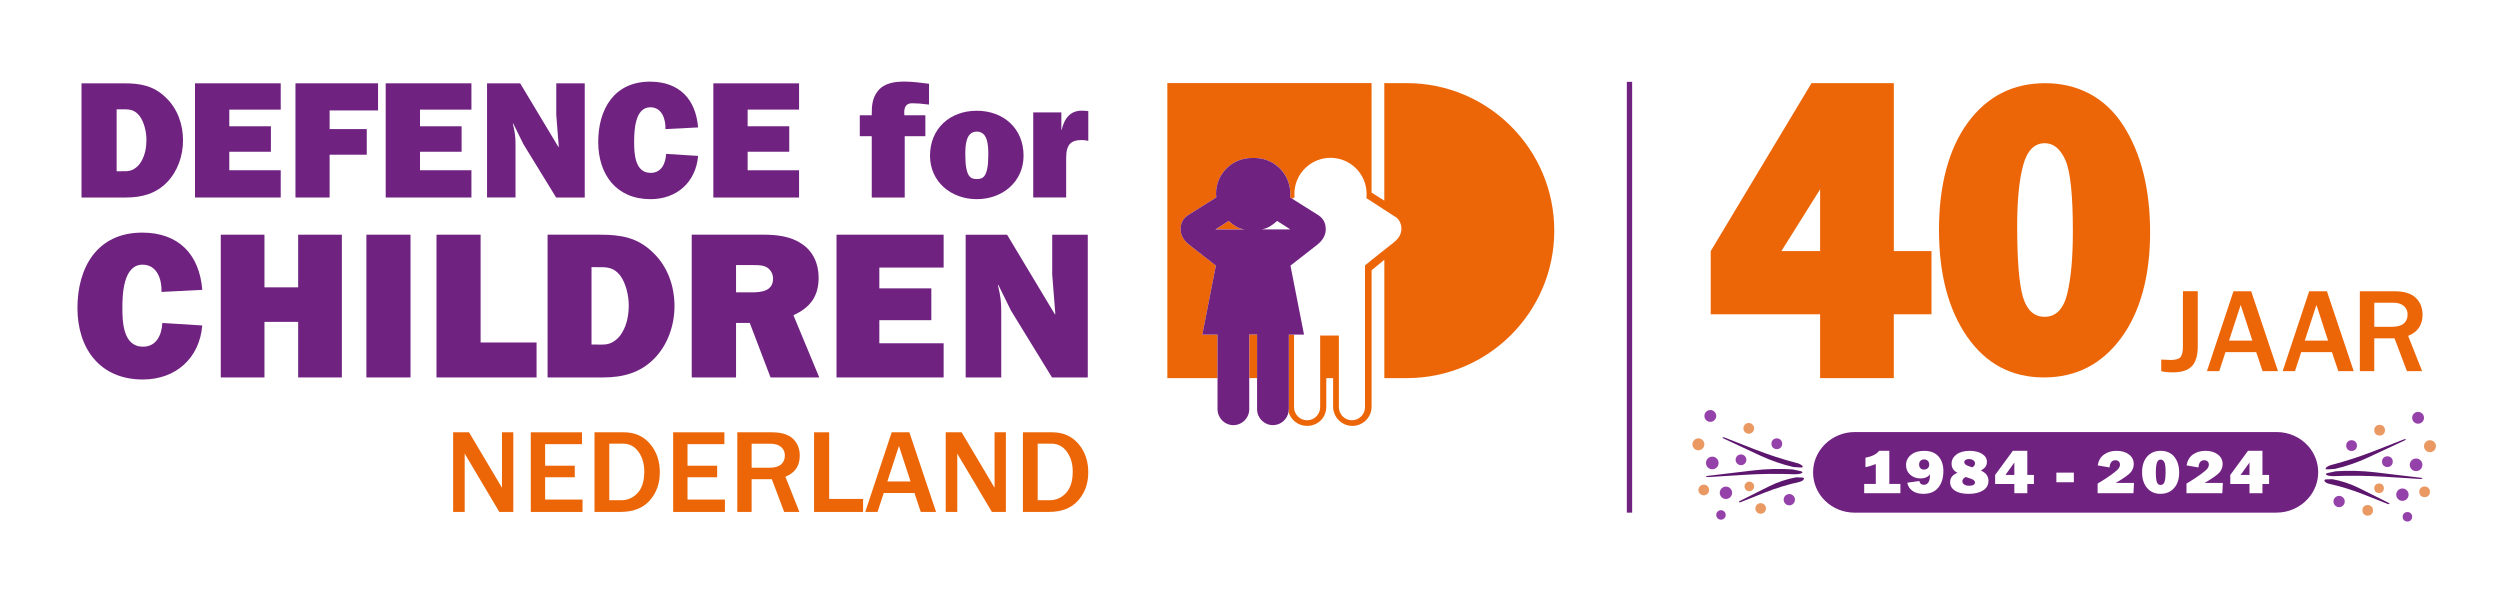 <?xml version="1.0" encoding="UTF-8"?>
<svg id="Laag_1" data-name="Laag 1" xmlns="http://www.w3.org/2000/svg" viewBox="0 0 827.33 196.66">
  <defs>
    <style>
      .cls-1 {
        fill: #702281;
      }

      .cls-1, .cls-2, .cls-3, .cls-4, .cls-5, .cls-6, .cls-7, .cls-8, .cls-9 {
        stroke-width: 0px;
      }

      .cls-2 {
        fill: none;
      }

      .cls-3 {
        fill: #ea9963;
      }

      .cls-4 {
        fill: #702281;
      }

      .cls-5 {
        fill: #fff;
      }

      .cls-6 {
        fill: #ec6608;
      }

      .cls-7 {
        fill: #9541aa;
      }

      .cls-8 {
        fill: #5c166d;
      }

      .cls-9 {
        fill: #ec6608;
      }
    </style>
  </defs>
  <rect class="cls-5" width="827.33" height="196.66"/>
  <g>
    <rect class="cls-4" x="538.37" y="27.08" width="1.76" height="142.57" transform="translate(1078.5 196.73) rotate(180)"/>
    <path class="cls-6" d="M415.35,78.03c-1.45,1.28-2.62,2.16-4.6,2.51h8.49s-3.9-2.51-3.9-2.51Z"/>
    <path class="cls-5" d="M438.73,75.94c0,2.59-1.96,4.4-2.95,5.15l-8.73,6.81,4.48,22.83h-3.31v24.03c0,2.38,1.94,4.32,4.32,4.32s4.32-1.94,4.32-4.32v-23.72h6.2v23.71c0,2.39,1.93,4.32,4.32,4.32s4.32-1.94,4.32-4.32v-46.9c0-.13,9.58-7.67,9.71-7.77,2.59-2.04,2.33-4.42,2.33-4.42,0-3.09-2.32-4.1-2.33-4.1-.02,0-9.24-5.99-9.24-5.99.07-.51.06-.87.06-1.4,0-6.59-5.34-11.94-11.94-11.94s-11.95,5.35-11.95,11.94c0,.37.02.73.05,1.09l-.79.49,8.25,5.19c1.69.99,2.88,2.41,2.88,5ZM448.21,73.11l4.38,2.81h-9.54c2.22-.38,3.54-1.37,5.16-2.81Z"/>
    <path class="cls-5" d="M422.64,73.11c-1.62,1.43-2.94,2.43-5.16,2.82h9.54s-4.38-2.82-4.38-2.82Z"/>
    <polygon class="cls-6" points="414.95 110.68 414.49 110.68 413.42 110.68 413.42 125.13 416.02 125.13 416.02 110.68 414.95 110.68"/>
    <path class="cls-6" d="M402.24,75.92h9.55c-2.23-.38-3.55-1.37-5.16-2.81l-4.38,2.81Z"/>
    <path class="cls-9" d="M465.53,27.51h0s-7.42-.01-7.42-.01v38.89l-4.21-2.66V27.5h-67.59v97.63h16.61v-14.39s0-.01,0-.01c0,0-4.99,0-5.01,0l4.47-22.83-8.71-6.81c-1-.75-2.96-2.57-2.96-5.15s1.18-4.01,2.88-5l8.95-5.63c-.05-.46-.1-.74-.1-1.22,0-6.52,5.29-11.81,11.81-11.81h.96c6.52,0,11.8,5.29,11.8,11.81,0,.47-.04.76-.1,1.22l.71.44.79-.49c-.03-.36-.05-.72-.05-1.09,0-6.59,5.35-11.94,11.95-11.94s11.94,5.35,11.94,11.94c0,.53,0,.89-.06,1.4,0,0,9.22,5.99,9.24,5.99.01,0,2.33,1.01,2.33,4.1,0,0,.26,2.38-2.33,4.42-.13.1-9.71,7.64-9.71,7.77v46.9c0,2.39-1.93,4.32-4.32,4.32s-4.32-1.94-4.32-4.32v-23.71h-6.2v23.72c0,2.38-1.93,4.32-4.32,4.32s-4.32-1.94-4.32-4.32v-24.03h-1.71v24.7h-.01c0,.32-.04.63-.09.93.78,2.64,3.2,4.58,6.1,4.58,3.52,0,6.38-2.59,6.38-6.38v-9.43s2.26,0,2.26,0h0v9.43c0,3.52,2.86,6.38,6.39,6.38s6.35-2.86,6.35-6.38v-45.13l4.21-3.45v39.15h7.42c26.96.01,48.82-21.85,48.82-48.8s-21.86-48.82-48.82-48.82Z"/>
    <rect class="cls-2" x="27.02" y="27.54" width="487.84" height="97.57"/>
    <path class="cls-1" d="M426.52,135.43v-24.7h5.02l-4.48-22.83,8.73-6.81c1-.75,2.95-2.57,2.95-5.15s-1.18-4.01-2.88-5l-8.25-5.19-.71-.44c.06-.46.1-.74.1-1.22,0-6.52-5.28-11.81-11.8-11.81h-.96c-6.52,0-11.81,5.29-11.81,11.81,0,.47.05.76.1,1.22l-8.95,5.63c-1.7.99-2.88,2.41-2.88,5s1.96,4.4,2.96,5.15l8.71,6.81-4.47,22.83s5.01,0,5.01,0h0s.01,24.7.01,24.7h0c0,2.9,2.35,5.26,5.25,5.26s5.24-2.35,5.24-5.25v-24.75h2.6v24.75c0,2.9,2.35,5.25,5.25,5.25,2.57,0,4.71-1.87,5.14-4.32.05-.3.09-.62.09-.93h.01ZM402.24,75.92l4.38-2.81c1.61,1.43,2.94,2.43,5.16,2.82h-9.55ZM417.48,75.93c2.22-.39,3.54-1.39,5.16-2.82l4.38,2.81h-9.54Z"/>
    <path class="cls-4" d="M26.97,27.57h13.94c5.45,0,9.81.72,13.88,4.63,3.97,3.75,5.78,8.92,5.78,14.32,0,4.96-1.76,10.14-5.23,13.72-3.75,3.91-8.43,5.12-13.66,5.12h-14.71V27.57ZM40.25,56.66c1.54,0,2.53.11,3.97-.66,1.05-.61,1.87-1.43,2.48-2.48,1.32-2.2,1.76-4.74,1.76-7.27s-.72-5.84-2.31-7.93c-1.82-2.26-3.58-2.15-6.23-2.15h-1.32v20.5h1.65Z"/>
    <path class="cls-4" d="M92.9,65.36h-28.37V27.57h28.37v8.71h-17.02v5.51h13.77v8.43h-13.77v6.12h17.02v9.04Z"/>
    <path class="cls-4" d="M109.08,51.2v14.16h-11.3V27.57h27.33v8.98h-16.03v6.17h12.29v8.48h-12.29Z"/>
    <path class="cls-4" d="M156.01,65.36h-28.37V27.57h28.37v8.71h-17.02v5.51h13.77v8.43h-13.77v6.12h17.02v9.04Z"/>
    <path class="cls-4" d="M184.04,65.36l-10.85-17.69-3.36-6.83-.11.11.11.44c.55,2.43.77,3.75.77,6.34v17.63h-9.42V27.57h10.96l12.67,21.1.11-.11-.83-10.47v-10.52h9.42v37.79h-9.48Z"/>
    <path class="cls-4" d="M231.02,51.59c-.72,8.7-7.05,14.32-15.75,14.32-11.35,0-17.3-8.21-17.3-18.95s5.23-19.94,17.13-19.94c9.64,0,15.15,5.73,15.92,15.15l-10.8.55c.11-3.2-1.1-7.22-5.02-7.22-5.12,0-5.34,7.88-5.34,11.46,0,3.8.22,10.25,5.46,10.25,3.58,0,4.96-3.14,5.12-6.28l10.58.66Z"/>
    <path class="cls-4" d="M264.44,65.36h-28.37V27.57h28.37v8.71h-17.02v5.51h13.77v8.43h-13.77v6.12h17.02v9.04Z"/>
    <path class="cls-4" d="M299.4,65.36h-10.91v-20.28h-3.96v-6.94h3.96v-.39c0-2.75.17-5.34,2.04-7.66,2.14-2.65,5.56-3.09,8.81-3.09,2.7,0,5.4.39,8.1.72v6.89c-2.48-.33-4.24-.44-5.62-.44-1.98,0-2.81,1.32-2.53,3.97h6.94v6.94h-6.83v20.28Z"/>
    <path class="cls-4" d="M338.73,51.53c0,8.54-6.88,14.38-15.48,14.38s-15.48-5.84-15.48-14.38c0-9.04,6.66-14.88,15.48-14.88s15.48,5.84,15.48,14.88ZM319.45,51.15c0,7.55,1.82,8.1,3.81,8.1s3.8-.55,3.8-8.1c0-2.7-.05-7.6-3.8-7.6s-3.81,4.9-3.81,7.6Z"/>
    <path class="cls-4" d="M351.33,42.99c.93-3.91,2.98-6.67,7.33-6.34l1.49.11v9.86c-.66-.16-1.38-.28-2.09-.28-1.76,0-3.58.33-4.46,1.93-.77,1.38-.77,3.19-.77,4.85v12.23h-10.9v-28.15h9.31v5.78h.11Z"/>
    <path class="cls-4" d="M66.94,107.69c-.9,10.88-8.81,17.9-19.69,17.9-14.18,0-21.62-10.26-21.62-23.68s6.54-24.93,21.42-24.93c12.05,0,18.93,7.16,19.9,18.94l-13.5.69c.14-3.99-1.38-9.02-6.27-9.02-6.4,0-6.68,9.85-6.68,14.33,0,4.75.27,12.81,6.82,12.81,4.48,0,6.2-3.93,6.4-7.85l13.22.83Z"/>
    <path class="cls-4" d="M113.13,124.91h-14.46v-18.39h-11.15v18.39h-14.46v-47.24h14.46v17.42h11.15v-17.42h14.46v47.24Z"/>
    <path class="cls-4" d="M135.85,124.91h-14.6v-47.24h14.6v47.24Z"/>
    <path class="cls-4" d="M177.57,124.91h-33.12v-47.24h14.6v35.67h18.52v11.57Z"/>
    <path class="cls-4" d="M181.21,77.67h17.42c6.82,0,12.26.9,17.35,5.79,4.96,4.68,7.23,11.15,7.23,17.9,0,6.2-2.2,12.67-6.54,17.14-4.68,4.89-10.53,6.41-17.08,6.41h-18.38v-47.24ZM197.8,114.03c1.93,0,3.17.14,4.96-.82,1.31-.76,2.34-1.8,3.1-3.1,1.65-2.76,2.21-5.92,2.21-9.09s-.9-7.3-2.89-9.92c-2.27-2.82-4.47-2.69-7.78-2.69h-1.65v25.61h2.07Z"/>
    <path class="cls-4" d="M243.58,124.91h-14.67v-47.24h24.03c4.13,0,8.67.55,12.18,2.89,3.93,2.48,5.79,6.68,5.79,11.3,0,6.19-2.75,9.91-8.34,12.46l8.55,20.59h-16.12l-6.88-18.04h-4.54v18.04ZM243.58,96.75h5.3c3.17,0,6.95-.48,6.95-4.54,0-1.59-.83-3.1-2.27-3.86-1.24-.62-2.75-.62-4.13-.62h-5.85v9.02Z"/>
    <path class="cls-4" d="M312.28,124.91h-35.45v-47.24h35.45v10.88h-21.28v6.88h17.21v10.53h-17.21v7.64h21.28v11.29Z"/>
    <path class="cls-4" d="M348.14,124.91l-13.56-22.1-4.2-8.54-.14.13.14.55c.69,3.03.96,4.69.96,7.92v22.04h-11.77v-47.24h13.7l15.84,26.37.13-.13-1.03-13.08v-13.15h11.77v47.24h-11.85Z"/>
    <g>
      <path class="cls-9" d="M169.86,169.42h-4.62l-10-16.84c-.15-.26-.41-.68-.75-1.26-.15-.26-.39-.66-.71-1.22v19.31h-3.82v-26.36h5.25l9.23,15.52c.08.13.64,1.08,1.68,2.84v-18.36h3.75v26.36Z"/>
      <path class="cls-9" d="M192.78,169.42h-17.13v-26.36h16.95v3.92h-12.2v7.14h9.81v3.82h-9.81v7.38h12.38v4.09Z"/>
      <path class="cls-9" d="M196.74,169.42v-26.36h9.71c3.59,0,6.47,1.27,8.65,3.81,2.17,2.54,3.26,5.68,3.26,9.41s-1.12,6.85-3.36,9.37c-2.24,2.51-5.45,3.76-9.62,3.76h-8.65ZM201.63,165.54h3.96c2.12,0,3.93-.8,5.41-2.39,1.48-1.6,2.22-3.97,2.22-7.12,0-2.57-.65-4.75-1.94-6.54-1.29-1.78-3-2.67-5.13-2.67h-4.52v18.73Z"/>
      <path class="cls-9" d="M239.9,169.42h-17.13v-26.36h16.95v3.92h-12.2v7.14h9.81v3.82h-9.81v7.38h12.38v4.09Z"/>
      <path class="cls-9" d="M264.53,169.42h-5.02l-4.09-10.83h-6.68v10.83h-4.75v-26.36h11.43c3.18,0,5.52.72,7.01,2.15,1.49,1.44,2.24,3.29,2.24,5.57,0,3.39-1.58,5.72-4.75,6.99l4.62,11.64ZM248.74,154.78h5.91c1.71,0,2.99-.36,3.82-1.08.84-.72,1.26-1.71,1.26-2.97,0-1.16-.41-2.1-1.24-2.81-.82-.71-1.98-1.07-3.46-1.07h-6.29v7.94Z"/>
      <path class="cls-9" d="M285.62,169.42h-16.22v-26.36h5v22.05h11.22v4.31Z"/>
      <path class="cls-9" d="M309.79,169.42h-5.08l-2.1-6.28h-10.14l-2.07,6.28h-4.06l8.75-26.36h5.85l8.84,26.36ZM301.33,159.34l-3.84-11.76-3.84,11.76h7.68Z"/>
      <path class="cls-9" d="M332.87,169.42h-4.62l-10-16.84c-.15-.26-.41-.68-.75-1.26-.15-.26-.39-.66-.71-1.22v19.31h-3.82v-26.36h5.25l9.23,15.52c.08.13.64,1.08,1.68,2.84v-18.36h3.75v26.36Z"/>
      <path class="cls-9" d="M338.52,169.42v-26.36h9.71c3.59,0,6.47,1.27,8.65,3.81,2.17,2.54,3.26,5.68,3.26,9.41s-1.12,6.85-3.36,9.37c-2.24,2.51-5.45,3.76-9.62,3.76h-8.65ZM343.41,165.54h3.96c2.12,0,3.93-.8,5.41-2.39,1.48-1.6,2.22-3.97,2.22-7.12,0-2.57-.65-4.75-1.94-6.54-1.29-1.78-3-2.67-5.13-2.67h-4.52v18.73Z"/>
    </g>
    <path class="cls-1" d="M753.38,169.65h-139.67c-3.66,0-7.17-1.42-9.74-3.94h0c-5.26-5.16-5.29-13.46-.07-18.65l.07-.07c2.58-2.56,6.12-4.01,9.81-4.01h139.68c3.99,0,7.78,1.69,10.39,4.62h0c4.4,4.96,4.43,12.28.07,17.27l-.07.07c-2.6,2.98-6.43,4.7-10.46,4.7Z"/>
    <path class="cls-5" d="M625.23,160.14h3.67v3.08h-11.98v-3.08h3.84v-6.57c-1.46.57-2.6.91-3.42,1.01v-3.11c2.21-.42,3.71-1.19,4.51-2.29h3.38v10.95Z"/>
    <path class="cls-5" d="M631.18,159.74l3.99-.57c.17.85.66,1.27,1.49,1.27.65,0,1.15-.27,1.5-.81.35-.54.52-1.28.52-2.23,0-.11,0-.25-.01-.41-.68.89-1.7,1.34-3.03,1.34-1.41,0-2.57-.41-3.49-1.23-.92-.82-1.38-1.87-1.38-3.15,0-1.4.54-2.54,1.63-3.42,1.08-.89,2.54-1.33,4.36-1.33,2.1,0,3.68.62,4.76,1.85,1.07,1.23,1.61,2.85,1.61,4.87,0,2.22-.56,4.03-1.67,5.42-1.11,1.4-2.77,2.09-4.98,2.09-1.44,0-2.64-.33-3.58-.99-.94-.66-1.51-1.56-1.72-2.71ZM636.7,155.4c.46,0,.87-.14,1.22-.43.35-.29.52-.69.52-1.22s-.16-.95-.48-1.26c-.32-.31-.72-.46-1.21-.46-.46,0-.85.15-1.17.43-.32.29-.48.72-.48,1.31,0,.51.15.91.45,1.2.3.29.68.43,1.15.43Z"/>
    <path class="cls-5" d="M655.53,155.71c1.68.76,2.52,1.89,2.52,3.41,0,1.38-.6,2.44-1.81,3.19-1.21.75-2.79,1.12-4.76,1.12s-3.48-.35-4.54-1.06c-1.06-.71-1.58-1.64-1.58-2.78,0-1.45.81-2.49,2.43-3.13-1.3-.64-1.95-1.65-1.95-3.01,0-1.21.53-2.22,1.59-3.03,1.06-.81,2.53-1.22,4.41-1.22,1.68,0,3.05.34,4.11,1.01,1.06.67,1.59,1.57,1.59,2.68,0,.51-.12.98-.36,1.41-.24.43-.79.91-1.65,1.41ZM650.49,157.85c-.72.39-1.08.87-1.08,1.43,0,.42.2.77.6,1.05.4.28.98.42,1.72.42.6,0,1.06-.1,1.38-.3s.48-.46.48-.77c0-.53-.44-.94-1.33-1.25l-1.77-.59ZM652.62,154.65c.65-.28.97-.71.97-1.28,0-.42-.18-.77-.54-1.04-.36-.27-.86-.41-1.52-.41-.46,0-.83.1-1.09.29-.26.19-.39.43-.39.72,0,.52.38.93,1.14,1.2l1.42.52Z"/>
    <path class="cls-5" d="M673.09,160.18h-2.19v3.04h-4.29v-3.04h-6.36v-3.01l5.86-7.98h4.79v7.98h2.19v3.01ZM666.61,157.18v-4.12l-2.95,4.12h2.95Z"/>
    <path class="cls-5" d="M686.3,156.41v3.18h-5.78v-3.18h5.78Z"/>
    <path class="cls-5" d="M706.2,159.83l-.17,3.39h-11.86v-3.18l2.65-1.65c.39-.24,1.11-.74,2.18-1.52,1.06-.78,1.76-1.38,2.08-1.8.32-.42.49-.86.49-1.31s-.14-.79-.42-1.06-.65-.4-1.11-.4c-1.14,0-1.79.8-1.92,2.39l-3.93-.68c.29-1.63,1-2.83,2.15-3.63,1.14-.79,2.5-1.19,4.06-1.19,1.69,0,3.07.4,4.13,1.2,1.07.8,1.6,1.87,1.6,3.21,0,.89-.29,1.74-.87,2.54-.58.8-2.28,2.03-5.1,3.68h6.07Z"/>
    <path class="cls-5" d="M714.98,163.43c-1.88,0-3.36-.66-4.46-1.97s-1.64-3.04-1.64-5.18.56-3.92,1.68-5.19c1.12-1.27,2.62-1.9,4.5-1.9s3.48.68,4.53,2.03,1.57,3.08,1.57,5.18-.56,3.85-1.69,5.12c-1.13,1.27-2.63,1.9-4.49,1.9ZM715.03,160.49c.65,0,1.09-.37,1.31-1.11.22-.74.33-1.75.33-3.03,0-1.76-.15-2.91-.44-3.45-.29-.54-.69-.81-1.19-.81-.61,0-1.03.36-1.26,1.07s-.35,1.69-.35,2.94c0,1.69.12,2.85.35,3.46.23.62.65.93,1.25.93Z"/>
    <path class="cls-5" d="M735.61,159.83l-.17,3.39h-11.86v-3.18l2.65-1.65c.39-.24,1.11-.74,2.18-1.52,1.06-.78,1.76-1.38,2.08-1.8.32-.42.49-.86.49-1.31s-.14-.79-.42-1.06-.65-.4-1.11-.4c-1.14,0-1.79.8-1.92,2.39l-3.93-.68c.29-1.63,1-2.83,2.15-3.63,1.14-.79,2.5-1.19,4.06-1.19,1.69,0,3.07.4,4.13,1.2,1.07.8,1.6,1.87,1.6,3.21,0,.89-.29,1.74-.87,2.54-.58.8-2.28,2.03-5.1,3.68h6.07Z"/>
    <path class="cls-5" d="M750.91,160.18h-2.19v3.04h-4.29v-3.04h-6.36v-3.01l5.86-7.98h4.79v7.98h2.19v3.01ZM744.43,157.18v-4.12l-2.95,4.12h2.95Z"/>
    <g>
      <path class="cls-9" d="M639.18,104.01h-12.46v21.13h-24.39v-21.13h-36.2v-20.92l33.35-55.57h27.25v55.57h12.46v20.92ZM602.33,83.09v-28.71l-16.77,28.71h16.77Z"/>
      <path class="cls-9" d="M676.38,124.91c-10.68,0-19.14-4.49-25.37-13.46-6.23-8.97-9.34-20.78-9.34-35.4s3.19-26.83,9.57-35.51c6.38-8.67,14.91-13.01,25.59-13.01s19.79,4.63,25.76,13.88c5.97,9.25,8.95,21.08,8.95,35.47s-3.21,26.35-9.63,35.02c-6.42,8.68-14.93,13.01-25.53,13.01ZM676.64,104.84c3.72,0,6.21-2.53,7.46-7.58,1.25-5.05,1.88-11.96,1.88-20.73,0-12.04-.83-19.91-2.5-23.6-1.66-3.69-3.92-5.54-6.78-5.54-3.46,0-5.85,2.43-7.17,7.3-1.32,4.87-1.98,11.57-1.98,20.11,0,11.58.66,19.48,1.98,23.71,1.32,4.22,3.69,6.33,7.1,6.33Z"/>
      <path class="cls-9" d="M727.31,96.38v18.25c0,3.03-.66,5.23-1.97,6.58-1.31,1.35-3.4,2.02-6.27,2.02-1.65,0-2.94-.14-3.85-.41v-3.84c1.45.1,2.47.15,3.06.15,1.59,0,2.67-.3,3.25-.89.58-.59.87-1.8.87-3.62v-18.25h4.9Z"/>
      <path class="cls-9" d="M753.86,122.83h-5.1l-2.11-6.3h-10.17l-2.07,6.3h-4.07l8.78-26.44h5.87l8.87,26.44ZM745.37,112.71l-3.85-11.8-3.86,11.8h7.71Z"/>
      <path class="cls-9" d="M778.91,122.83h-5.09l-2.11-6.3h-10.17l-2.07,6.3h-4.07l8.78-26.44h5.87l8.87,26.44ZM770.43,112.71l-3.85-11.8-3.85,11.8h7.71Z"/>
      <path class="cls-9" d="M801.57,122.83h-5.04l-4.11-10.87h-6.7v10.87h-4.77v-26.44h11.47c3.19,0,5.53.72,7.03,2.16,1.5,1.44,2.25,3.3,2.25,5.59,0,3.4-1.59,5.73-4.77,7.01l4.63,11.68ZM785.72,108.14h5.93c1.72,0,3-.36,3.84-1.08.84-.72,1.26-1.72,1.26-2.98,0-1.16-.41-2.1-1.24-2.82-.83-.72-1.98-1.08-3.47-1.08h-6.31v7.96Z"/>
      <rect class="cls-9" x="589.47" y="31.85" width="10.98" height="64.4" transform="translate(124.9 -306.24) rotate(32.08)"/>
    </g>
  </g>
  <g>
    <path class="cls-8" d="M771.62,153.84h0c4.68-1.22,9.48-2.78,14.14-4.61l9.75-3.82c.82-.27.91.13.09.42l-11.94,5.57c-3.49,1.63-7.35,2.95-10.98,3.78l-2.37.15c-1.45.09-.47-1.03,1.31-1.5Z"/>
    <path class="cls-8" d="M770.8,160.11h0c3.84.85,7.74,2.05,11.51,3.55l7.88,3.13c.67.21.78-.22.11-.46l-9.57-4.79c-2.79-1.4-5.93-2.44-8.92-2.97l-1.98.07c-1.22.04-.49,1.15.97,1.47Z"/>
    <path class="cls-8" d="M772.32,157.57h0c5.46-.23,11.16-.16,16.8.2l11.81.74c.98.02.93-.39-.05-.43l-14.77-1.77c-4.31-.52-8.92-.64-13.12-.35l-2.6.56c-1.59.34-.15,1.13,1.93,1.04Z"/>
    <circle class="cls-7" cx="778.21" cy="147.46" r="1.78"/>
    <circle class="cls-7" cx="790.06" cy="152.78" r="1.78"/>
    <circle class="cls-7" cx="774.08" cy="165.97" r="1.87"/>
    <circle class="cls-7" cx="799.56" cy="153.82" r="2.09"/>
    <circle class="cls-7" cx="800.22" cy="138.26" r="1.96"/>
    <circle class="cls-7" cx="795.04" cy="163.7" r="2.05"/>
    <circle class="cls-7" cx="796.69" cy="171.02" r="1.57"/>
    <circle class="cls-3" cx="787.49" cy="142.37" r="1.78"/>
    <circle class="cls-3" cx="804.15" cy="147.66" r="1.98"/>
    <circle class="cls-3" cx="787.31" cy="161.58" r="1.59"/>
    <circle class="cls-3" cx="802.38" cy="162.76" r="1.77"/>
    <circle class="cls-3" cx="783.55" cy="168.89" r="1.76"/>
  </g>
  <g>
    <path class="cls-8" d="M594.59,153.22h0c-4.68-1.22-9.48-2.78-14.14-4.61l-9.75-3.82c-.82-.27-.91.13-.09.42l11.94,5.57c3.49,1.63,7.35,2.95,10.98,3.78l2.37.15c1.45.09.47-1.03-1.31-1.5Z"/>
    <path class="cls-8" d="M595.41,159.5h0c-3.84.85-7.74,2.05-11.51,3.55l-7.88,3.13c-.67.21-.78-.22-.11-.46l9.57-4.79c2.79-1.4,5.93-2.44,8.92-2.97l1.98.07c1.22.04.49,1.15-.97,1.47Z"/>
    <path class="cls-8" d="M593.89,156.95h0c-5.46-.23-11.16-.16-16.8.2l-11.81.74c-.98.02-.93-.39.05-.43l14.77-1.77c4.31-.52,8.92-.64,13.12-.35l2.6.56c1.59.34.15,1.13-1.93,1.04Z"/>
    <circle class="cls-7" cx="588" cy="146.85" r="1.78"/>
    <path class="cls-7" d="M577.93,152.16c0,.98-.8,1.78-1.78,1.78s-1.78-.8-1.78-1.78.8-1.78,1.78-1.78,1.78.8,1.78,1.78Z"/>
    <path class="cls-7" d="M590.27,165.36c0-1.03.84-1.87,1.87-1.87s1.87.84,1.87,1.87c0,1.03-.84,1.87-1.87,1.87s-1.87-.84-1.87-1.87Z"/>
    <path class="cls-7" d="M568.74,153.21c0,1.15-.93,2.09-2.09,2.09s-2.09-.93-2.09-2.09.93-2.09,2.09-2.09,2.09.93,2.09,2.09Z"/>
    <path class="cls-7" d="M567.96,137.65c0,1.08-.88,1.96-1.96,1.96s-1.96-.88-1.96-1.96.88-1.96,1.96-1.96,1.96.88,1.96,1.96Z"/>
    <circle class="cls-7" cx="571.17" cy="163.08" r="2.05"/>
    <path class="cls-7" d="M571.09,170.41c0,.87-.7,1.57-1.57,1.57s-1.57-.7-1.57-1.57.7-1.57,1.57-1.57,1.57.7,1.57,1.57Z"/>
    <path class="cls-3" d="M580.5,141.75c0,.98-.8,1.78-1.78,1.78s-1.78-.8-1.78-1.78.8-1.78,1.78-1.78,1.78.8,1.78,1.78Z"/>
    <path class="cls-3" d="M564.03,147.04c0,1.09-.89,1.98-1.98,1.98s-1.98-.89-1.98-1.98c0-1.09.89-1.98,1.98-1.98s1.98.89,1.98,1.98Z"/>
    <path class="cls-3" d="M577.32,160.97c0-.88.71-1.59,1.59-1.59s1.59.71,1.59,1.59-.71,1.59-1.59,1.59-1.59-.71-1.59-1.59Z"/>
    <path class="cls-3" d="M565.6,162.15c0,.98-.79,1.77-1.77,1.77s-1.77-.79-1.77-1.77c0-.98.79-1.77,1.77-1.77s1.77.79,1.77,1.77Z"/>
    <path class="cls-3" d="M584.42,168.27c0,.97-.79,1.76-1.76,1.76s-1.76-.79-1.76-1.76.79-1.76,1.76-1.76,1.76.79,1.76,1.76Z"/>
  </g>
</svg>